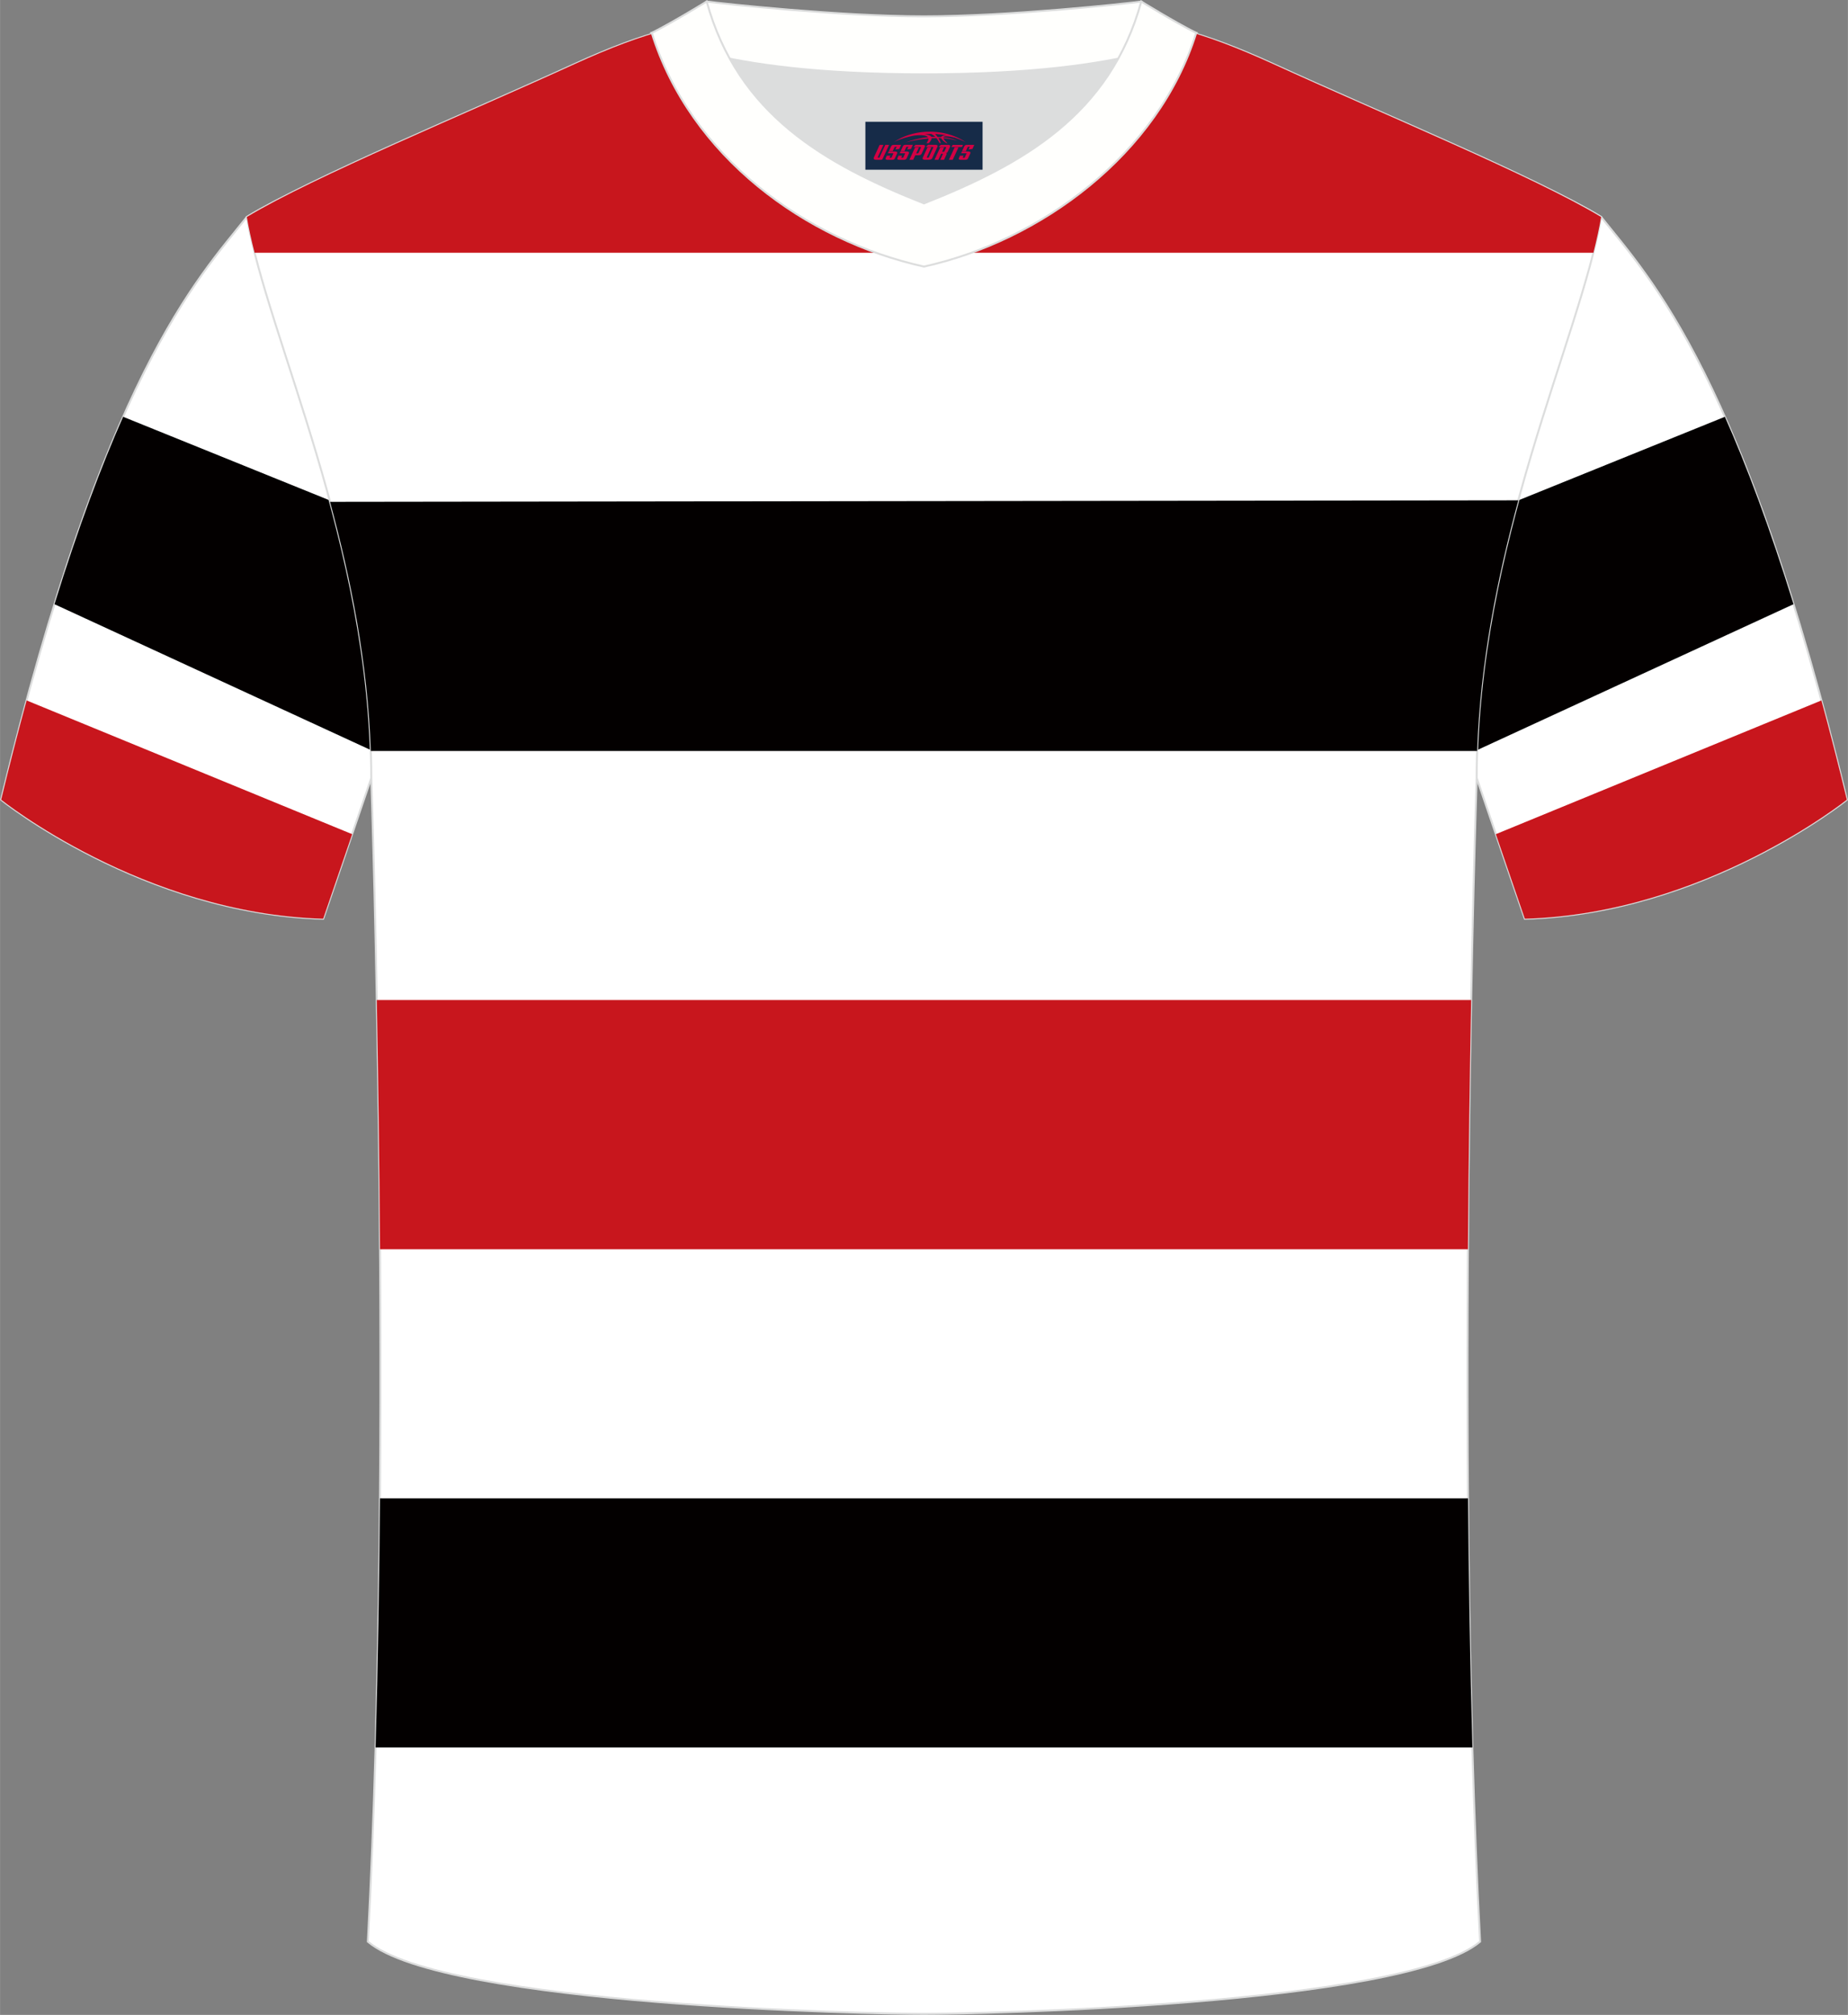 <?xml version="1.0" encoding="utf-8"?>
<!-- Generator: Adobe Illustrator 24.0.1, SVG Export Plug-In . SVG Version: 6.00 Build 0)  -->
<svg xmlns="http://www.w3.org/2000/svg" xmlns:xlink="http://www.w3.org/1999/xlink" version="1.1" id="图层_1" x="0px" y="0px" width="378px" height="412px" viewBox="0 0 378.45 412.51" enable-background="new 0 0 378.45 412.51" xml:space="preserve">

<rect x="0" y="0" width="378.45" height="412.51" fill="#808080" stroke="none"/>

<path fill-rule="evenodd" clip-rule="evenodd" fill="#FFFFFF" stroke="#DCDDDD" stroke-width="0.4" stroke-miterlimit="22.926" d="   M50.54,44.43C40.34,57.21,21.3,76.81,0.22,163.72c0,0,29.07,23.35,65.95,24.37c0,0,7.14-20.79,9.86-28.8   C98.32,94.16,74.11,39.65,171.29,3.32c-1.44-0.27-3.1-0.27-4.92-0.1l0.09-0.01c-13.93-0.87-17.81-1.24-23.83,0.66   c-9.6,3.38-15.56,5.81-24.97,10.1C95.8,23.98,64.16,36.19,50.54,44.43z"/>

<g>

	<path fill-rule="evenodd" clip-rule="evenodd" fill="#C8161D" d="M5.44,143.4l66.67,27.38c-2.87,8.4-5.93,17.31-5.93,17.31    c-36.88-1.02-65.95-24.37-65.95-24.37C1.98,156.49,3.72,149.74,5.44,143.4z"/>

	<path fill-rule="evenodd" clip-rule="evenodd" fill="#030000" d="M25.21,85.33l44.73,18.09l0,0l0,0c0.06,0.06,0.14,0.13,0.24,0.18    c6.67,5.02,11.79,9.61,15.66,13.98c-1.95,11.8-4.26,24.08-8.2,36.77L11.15,123.7C16.06,107.84,20.78,95.33,25.21,85.33z"/>

</g>

<path fill-rule="evenodd" clip-rule="evenodd" fill="#FFFFFF" stroke="#DCDDDD" stroke-width="0.4" stroke-miterlimit="22.926" d="   M327.91,44.43c10.2,12.78,29.24,32.38,50.32,119.29c0,0-29.07,23.35-65.95,24.37c0,0-7.14-20.79-9.86-28.8   c-22.29-65.13,1.92-119.64-95.26-155.97c1.44-0.27,3.1-0.27,4.92-0.1l-0.09-0.01c13.93-0.87,17.81-1.24,23.83,0.66   c9.6,3.38,15.56,5.81,24.97,10.1C282.65,23.98,314.28,36.19,327.91,44.43z"/>

<g>

	<path fill-rule="evenodd" clip-rule="evenodd" fill="#C8161D" d="M373.01,143.4l-66.67,27.38c2.87,8.4,5.93,17.31,5.93,17.31    c36.88-1.02,65.95-24.37,65.95-24.37C376.47,156.49,374.73,149.74,373.01,143.4z"/>

	<path fill-rule="evenodd" clip-rule="evenodd" fill="#030000" d="M353.24,85.33l-44.73,18.09l0,0l0,0    c-0.06,0.06-0.14,0.13-0.24,0.18c-6.67,5.02-11.79,9.61-15.66,13.98c1.95,11.8,4.26,24.08,8.2,36.77l66.49-30.65    C362.39,107.84,357.67,95.33,353.24,85.33z"/>

</g>

<path fill-rule="evenodd" clip-rule="evenodd" fill="#FFFFFF" stroke="#DCDDDD" stroke-width="0.4" stroke-miterlimit="22.926" d="   M189.22,412.31c9.69,0.03,98.35-1.67,113.89-14.8c-5.36-101.23-0.7-238.22-0.7-238.22c0-47.73,21.23-90.14,25.49-114.86   c-13.62-8.24-45.26-21.29-67.11-31.3c-30.02-13.69-34.14-7.76-71.16-7.76s-41.96-5.93-71.98,7.76   C95.8,23.14,64.16,36.19,50.54,44.43c4.27,24.72,25.49,67.14,25.49,114.86c0,0,4.66,136.99-0.7,238.22   C90.87,410.64,179.54,412.34,189.22,412.31z"/>

<g>

	<path fill-rule="evenodd" clip-rule="evenodd" fill="#C8161D" d="M326.32,51.74H52.13c-0.66-2.58-1.2-5.02-1.59-7.31    c13.62-8.24,45.26-21.29,67.11-31.3c30.02-13.69,34.95-7.76,71.98-7.76s41.14-5.93,71.16,7.76c21.86,10.01,53.49,23.06,67.11,31.3    C327.51,46.72,326.97,49.16,326.32,51.74L326.32,51.74z M300.62,255.76c0.13-18.94,0.38-36.35,0.66-51.02l-224.12,0    c0.28,14.66,0.53,32.08,0.66,51.02L300.62,255.76z"/>

	<path fill-rule="evenodd" clip-rule="evenodd" fill="#030000" d="M302.51,153.75H75.93c-0.61-18.08-4.1-35.31-8.35-51.01    l243.36-0.31C306.66,118.2,303.13,135.55,302.51,153.75L302.51,153.75z M301.54,357.76c-0.48-16.88-0.76-34.1-0.9-51H77.81    c-0.13,16.9-0.41,34.12-0.9,51H301.54z"/>

</g>

<g>

	<path fill-rule="evenodd" clip-rule="evenodd" fill="#DCDDDD" d="M149.45,12.01c8.42,15.18,23.3,23.12,39.77,29.64    C205.71,35.12,220.59,27.2,229,12c-8.62,1.72-21.37,3.21-39.77,3.21C170.82,15.22,158.07,13.73,149.45,12.01z"/>

	

		<path fill-rule="evenodd" clip-rule="evenodd" fill="#FFFFFD" stroke="#DCDDDD" stroke-width="0.4" stroke-miterlimit="22.926" d="    M189.22,3.35c-17.22,0-41.63-2.63-44.5-3.04c0,0-5.51,4.63-11.25,6.43c0,0,11.74,8.48,55.75,8.48s55.75-8.48,55.75-8.48    c-5.74-1.79-11.25-6.43-11.25-6.43C230.84,0.73,206.44,3.35,189.22,3.35z"/>

	

		<path fill-rule="evenodd" clip-rule="evenodd" fill="#FFFFFD" stroke="#DCDDDD" stroke-width="0.4" stroke-miterlimit="22.926" d="    M189.22,54.58c23.87-5.27,47.97-22.95,55.75-47.84c-4.41-2.21-11.25-6.43-11.25-6.43c-6.38,23.18-24.21,33.3-44.5,41.33    c-20.26-8.02-38.13-18.19-44.5-41.33c0,0-6.83,4.2-11.25,6.43C141.36,32.01,164.96,49.22,189.22,54.58z"/>

	

</g>

<g id="tag_logo">
	<rect y="24.93" fill="#162B48" width="24" height="9.818" x="177.22"/>
	<g>
		<path fill="#D30044" d="M193.18,28.12l0.005-0.011c0.131-0.311,1.085-0.262,2.351,0.071c0.715,0.24,1.44,0.54,2.193,0.9    c-0.218-0.147-0.447-0.289-0.682-0.42l0.011,0.005l-0.011-0.005c-1.478-0.845-3.218-1.418-5.1-1.62    c-1.282-0.115-1.658-0.082-2.411-0.055c-2.449,0.142-4.68,0.905-6.458,2.095c1.26-0.638,2.722-1.075,4.195-1.336    c1.467-0.18,2.476-0.033,2.771,0.344c-1.691,0.175-3.469,0.633-4.555,1.075c1.156-0.338,2.967-0.665,4.647-0.813    c0.016,0.251-0.115,0.567-0.415,0.96h0.475c0.376-0.382,0.584-0.725,0.595-1.004c0.333-0.022,0.66-0.033,0.971-0.033    C192.01,28.56,192.22,28.91,192.42,29.3h0.262c-0.125-0.344-0.295-0.687-0.518-1.036c0.207,0,0.393,0.005,0.567,0.011    c0.104,0.267,0.496,0.66,1.058,1.025h0.245c-0.442-0.365-0.753-0.753-0.835-1.004c1.047,0.065,1.696,0.224,2.885,0.513    C195,28.38,194.26,28.21,193.18,28.12z M190.74,28.03c-0.164-0.295-0.655-0.485-1.402-0.551    c0.464-0.033,0.922-0.055,1.364-0.055c0.311,0.147,0.589,0.344,0.84,0.589C191.28,28.01,191.01,28.02,190.74,28.03z M192.72,28.08c-0.224-0.016-0.458-0.027-0.715-0.044c-0.147-0.202-0.311-0.398-0.502-0.6c0.082,0,0.164,0.005,0.24,0.011    c0.72,0.033,1.429,0.125,2.138,0.273C193.21,27.68,192.83,27.84,192.72,28.08z"/>
		<path fill="#D30044" d="M180.14,29.66L178.97,32.21C178.79,32.58,179.06,32.72,179.54,32.72l0.873,0.005    c0.115,0,0.251-0.049,0.327-0.175l1.342-2.891H181.3L180.08,32.29H179.91c-0.147,0-0.185-0.033-0.147-0.125l1.156-2.504H180.14L180.14,29.66z M182,31.01h1.271c0.36,0,0.584,0.125,0.442,0.425L183.24,32.47C183.14,32.69,182.87,32.72,182.64,32.72H181.72c-0.267,0-0.442-0.136-0.349-0.333l0.235-0.513h0.742L182.17,32.25C182.15,32.3,182.19,32.31,182.25,32.31h0.18    c0.082,0,0.125-0.016,0.147-0.071l0.376-0.813c0.011-0.022,0.011-0.044-0.055-0.044H181.83L182,31.01L182,31.01z M182.82,30.94h-0.78l0.475-1.025c0.098-0.218,0.338-0.256,0.578-0.256H184.54L184.15,30.5L183.37,30.62l0.262-0.562H183.34c-0.082,0-0.12,0.016-0.147,0.071L182.82,30.94L182.82,30.94z M184.41,31.01L184.24,31.38h1.069c0.06,0,0.06,0.016,0.049,0.044    L184.98,32.24C184.96,32.29,184.92,32.31,184.84,32.31H184.66c-0.055,0-0.104-0.011-0.082-0.06l0.175-0.376H184.01L183.78,32.39C183.68,32.58,183.86,32.72,184.13,32.72h0.916c0.24,0,0.502-0.033,0.605-0.251l0.475-1.031c0.142-0.3-0.082-0.425-0.442-0.425H184.41L184.41,31.01z M185.22,30.94l0.371-0.818c0.022-0.055,0.06-0.071,0.147-0.071h0.295L185.77,30.61l0.791-0.115l0.387-0.845H185.5c-0.24,0-0.48,0.038-0.578,0.256L184.45,30.94L185.22,30.94L185.22,30.94z M187.62,31.4h0.278c0.087,0,0.153-0.022,0.202-0.115    l0.496-1.075c0.033-0.076-0.011-0.12-0.125-0.12H187.07l0.431-0.431h1.522c0.355,0,0.485,0.153,0.393,0.355l-0.676,1.445    c-0.06,0.125-0.175,0.333-0.644,0.327l-0.649-0.005L187.01,32.72H186.23l1.178-2.558h0.785L187.62,31.4L187.62,31.4z     M190.21,32.21c-0.022,0.049-0.06,0.076-0.142,0.076h-0.191c-0.082,0-0.109-0.027-0.082-0.076l0.944-2.051h-0.785l-0.987,2.138    c-0.125,0.273,0.115,0.415,0.453,0.415h0.72c0.327,0,0.649-0.071,0.769-0.322l1.085-2.384c0.093-0.202-0.06-0.355-0.415-0.355    h-1.533l-0.431,0.431h1.38c0.115,0,0.164,0.033,0.131,0.104L190.21,32.21L190.21,32.21z M192.93,31.08h0.278    c0.087,0,0.158-0.022,0.202-0.115l0.344-0.753c0.033-0.076-0.011-0.12-0.125-0.12h-1.402l0.425-0.431h1.527    c0.355,0,0.485,0.153,0.393,0.355l-0.529,1.124c-0.044,0.093-0.147,0.18-0.393,0.18c0.224,0.011,0.256,0.158,0.175,0.327    l-0.496,1.075h-0.785l0.54-1.167c0.022-0.055-0.005-0.087-0.104-0.087h-0.235L192.16,32.72h-0.785l1.178-2.558h0.785L192.93,31.08L192.93,31.08z M195.5,30.17L194.32,32.72h0.785l1.184-2.558H195.5L195.5,30.17z M197.01,30.1l0.202-0.431h-2.1l-0.295,0.431    H197.01L197.01,30.1z M196.99,31.01h1.271c0.36,0,0.584,0.125,0.442,0.425l-0.475,1.031c-0.104,0.218-0.371,0.251-0.605,0.251    h-0.916c-0.267,0-0.442-0.136-0.349-0.333l0.235-0.513h0.742L197.16,32.25c-0.022,0.049,0.022,0.06,0.082,0.06h0.18    c0.082,0,0.125-0.016,0.147-0.071l0.376-0.813c0.011-0.022,0.011-0.044-0.049-0.044h-1.069L196.99,31.01L196.99,31.01z     M197.8,30.94H197.02l0.475-1.025c0.098-0.218,0.338-0.256,0.578-0.256h1.451l-0.387,0.845l-0.791,0.115l0.262-0.562h-0.295    c-0.082,0-0.12,0.016-0.147,0.071L197.8,30.94z"/>
	</g>
</g>
</svg>